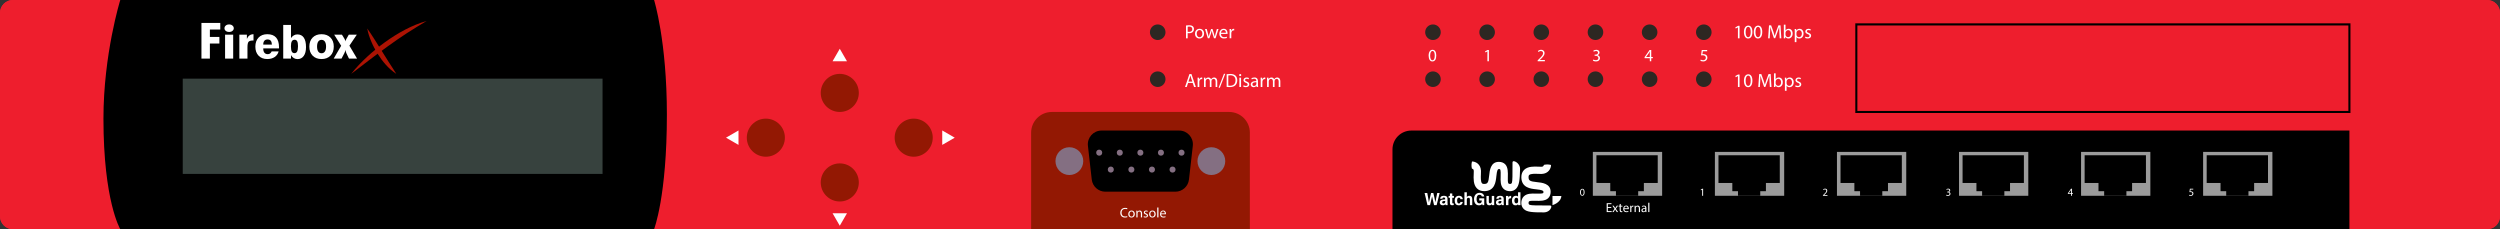 <?xml version="1.0" encoding="utf-8"?>
<!-- Copyright 2022 Virtual Console LLC. All rights reserved. Julia. Generator: Adobe Illustrator 23.1.0, SVG Export Plug-In . SVG Version: 6.00 Build 0)  -->
<svg version="1.1" id="WatchGuard_Firebox_X1000" xmlns="http://www.w3.org/2000/svg" xmlns:xlink="http://www.w3.org/1999/xlink"
	 x="0px" y="0px" viewBox="0 0 600 55" style="enable-background:new 0 0 600 55;" xml:space="preserve">
<rect x="0" y="0" width="600" height="55" fill="#333333" stroke="none"/>
<style type="text/css">
	.st0{fill:#EE1E2D;}
	.st1{fill:#FFFFFF;}
	.st2{fill:#AC1303;}
	.st3{fill:#2D2722;}
	.st4{fill:#37423E;}
	.st5{fill:#931803;}
	.st6{fill:#846F82;}
	.st7{fill:#9B9B9B;}
</style>
<g>
	<path class="st0" d="M596.905,55H3.095C1.386,55,0,53.614,0,51.905V3.095
		C0,1.386,1.386,0,3.095,0h593.811C598.615,0,600,1.386,600,3.095v48.811
		C600,53.614,598.615,55,596.905,55z"/>
	<path class="st0" d="M596.905,1C598.06,1,599,1.94,599,3.095v48.811
		C599,53.06,598.06,54,596.905,54H3.095C1.94,54,1,53.06,1,51.905V3.095
		C1,1.94,1.94,1,3.095,1H596.905 M596.905,0H3.095C1.386,0,0,1.386,0,3.095v48.811
		C0,53.614,1.386,55,3.095,55h593.811C598.615,55,600,53.614,600,51.905V3.095
		C600,1.386,598.615,0,596.905,0L596.905,0z"/>
</g>
<path d="M156.98,55H28.865c0,0-4.037-6.691-4.037-26.529C24.827,12.971,28.865,0,28.865,0
	h128.116c0,0,3.072,9.801,3.072,27.5C160.053,47.158,156.98,55,156.98,55z"/>
<g>
	<path class="st1" d="M48.347,14.065V5.511h4.522V7.093h-2.498v1.775h2.283v1.576h-2.283
		v3.621H48.347z"/>
	<path class="st1" d="M53.874,6.782c0-0.262,0.106-0.481,0.32-0.659
		c0.213-0.178,0.479-0.267,0.8-0.267c0.306,0,0.568,0.09,0.786,0.27
		s0.327,0.398,0.327,0.656c0,0.25-0.108,0.462-0.323,0.636s-0.479,0.261-0.79,0.261
		c-0.321,0-0.587-0.085-0.8-0.255C53.981,7.254,53.874,7.04,53.874,6.782z
		 M54.018,14.065V8.317h1.946v5.748H54.018z"/>
	<path class="st1" d="M57.443,14.065V8.317h1.809v1.02
		c0.158-0.375,0.369-0.655,0.632-0.841s0.582-0.28,0.955-0.284v1.512h-0.129
		c-0.512,0-0.86,0.099-1.044,0.296c-0.185,0.197-0.276,0.646-0.276,1.345v2.701
		H57.443z"/>
	<path class="st1" d="M63.179,11.616v0.047c0,0.43,0.094,0.76,0.28,0.99
		s0.452,0.346,0.797,0.346c0.22,0,0.408-0.055,0.563-0.164
		c0.155-0.109,0.281-0.275,0.377-0.498h1.673
		c-0.153,0.574-0.47,1.023-0.951,1.348c-0.481,0.324-1.071,0.486-1.77,0.486
		c-0.875,0-1.572-0.268-2.089-0.803c-0.517-0.535-0.775-1.258-0.775-2.168
		c0-0.922,0.258-1.65,0.775-2.186c0.517-0.535,1.213-0.803,2.089-0.803
		c0.929,0,1.63,0.264,2.104,0.791c0.474,0.527,0.711,1.307,0.711,2.338v0.275
		H63.179z M65.254,10.702c-0.015-0.418-0.107-0.728-0.277-0.929
		s-0.424-0.302-0.764-0.302c-0.335,0-0.591,0.105-0.769,0.316
		c-0.177,0.211-0.266,0.518-0.266,0.92L65.254,10.702z"/>
	<path class="st1" d="M67.974,14.065V5.983h1.866v3.148
		c0.211-0.293,0.442-0.512,0.693-0.656c0.251-0.145,0.53-0.217,0.836-0.217
		c0.68,0,1.195,0.26,1.547,0.779c0.352,0.52,0.528,1.279,0.528,2.279
		c0,0.898-0.181,1.601-0.542,2.106s-0.855,0.759-1.482,0.759
		c-0.345,0-0.65-0.081-0.916-0.243s-0.487-0.399-0.664-0.712v0.838H67.974z
		 M70.709,9.542c-0.306,0-0.53,0.124-0.671,0.372
		c-0.142,0.248-0.212,0.644-0.212,1.187c0,0.59,0.067,1.014,0.201,1.271
		c0.134,0.258,0.352,0.387,0.653,0.387c0.287,0,0.499-0.136,0.635-0.407
		c0.136-0.271,0.205-0.696,0.205-1.274c0-0.539-0.065-0.93-0.194-1.172
		C71.198,9.663,70.992,9.542,70.709,9.542z"/>
	<path class="st1" d="M80.107,11.182c0,0.914-0.267,1.641-0.8,2.18
		c-0.534,0.539-1.246,0.809-2.136,0.809c-0.895,0-1.607-0.269-2.136-0.806
		c-0.529-0.537-0.793-1.265-0.793-2.183c0-0.91,0.264-1.633,0.793-2.168
		c0.529-0.535,1.241-0.803,2.136-0.803c0.895,0,1.608,0.269,2.139,0.806
		S80.107,10.276,80.107,11.182z M77.171,12.782c0.344,0,0.611-0.14,0.8-0.419
		s0.284-0.677,0.284-1.192c0-0.512-0.095-0.907-0.284-1.187
		s-0.456-0.419-0.8-0.419c-0.345,0-0.61,0.139-0.797,0.416
		c-0.187,0.277-0.28,0.674-0.28,1.189c0,0.52,0.093,0.918,0.28,1.195
		C76.56,12.643,76.826,12.782,77.171,12.782z"/>
	<path class="st1" d="M80.085,14.065l1.794-3.082l-1.68-2.666h1.866l0.589,0.961
		c0.077,0.129,0.134,0.245,0.172,0.349c0.038,0.104,0.064,0.206,0.079,0.308
		c0.019-0.105,0.05-0.214,0.093-0.325s0.101-0.226,0.172-0.343l0.545-0.949
		h1.924l-1.78,2.643l1.838,3.105h-1.938l-0.632-1.307
		c-0.048-0.105-0.089-0.223-0.125-0.352c-0.036-0.129-0.068-0.271-0.097-0.428
		c-0.029,0.148-0.063,0.287-0.104,0.416c-0.041,0.129-0.089,0.246-0.147,0.352
		l-0.689,1.318H80.085z"/>
</g>
<path class="st2" d="M88.135,6.831c1.282,1.805,2.371,3.637,3.515,5.444
	c0.55,0.916,1.142,1.801,1.707,2.711c0.576,0.905,1.178,1.787,1.756,2.742
	c-1.867-1.217-3.308-2.966-4.48-4.818c-0.57-0.941-1.095-1.909-1.518-2.925
	C88.687,8.974,88.327,7.928,88.135,6.831z"/>
<path class="st2" d="M84.293,17.728c1.142-1.483,2.447-2.825,3.815-4.093
	c1.366-1.273,2.826-2.442,4.334-3.546c3.035-2.166,6.356-4.039,9.961-5.06
	c-1.602,0.97-3.183,1.902-4.722,2.911c-1.529,1.021-3.06,2.031-4.538,3.123
	C90.153,13.201,87.263,15.47,84.293,17.728z"/>
<circle class="st3" cx="277.85" cy="7.735" r="1.87"/>
<circle class="st3" cx="277.85" cy="19.007" r="1.87"/>
<circle class="st3" cx="343.912" cy="7.735" r="1.87"/>
<circle class="st3" cx="343.912" cy="19.007" r="1.87"/>
<circle class="st3" cx="356.912" cy="7.735" r="1.87"/>
<circle class="st3" cx="356.912" cy="19.007" r="1.87"/>
<circle class="st3" cx="369.912" cy="7.735" r="1.87"/>
<circle class="st3" cx="369.912" cy="19.007" r="1.87"/>
<circle class="st3" cx="382.912" cy="7.735" r="1.87"/>
<circle class="st3" cx="382.912" cy="19.007" r="1.87"/>
<circle class="st3" cx="395.912" cy="7.735" r="1.87"/>
<circle class="st3" cx="395.912" cy="19.007" r="1.87"/>
<circle class="st3" cx="408.912" cy="7.735" r="1.87"/>
<circle class="st3" cx="408.912" cy="19.007" r="1.87"/>
<rect x="43.859" y="18.877" class="st4" width="100.753" height="22.862"/>
<circle class="st5" cx="201.546" cy="22.299" r="4.571"/>
<circle class="st5" cx="201.546" cy="43.785" r="4.571"/>
<circle class="st5" cx="183.803" cy="33.042" r="4.571"/>
<circle class="st5" cx="219.289" cy="33.042" r="4.571"/>
<path class="st5" d="M299.967,55h-52.498V31.847c0-2.748,2.228-4.976,4.976-4.976h42.546
	c2.748,0,4.976,2.228,4.976,4.976V55z"/>
<path d="M282.08,46.008h-16.785c-1.676,0-3.085-1.258-3.274-2.923l-0.92-8.087
	c-0.222-1.955,1.307-3.667,3.274-3.667h18.625c1.967,0,3.496,1.713,3.274,3.667
	l-0.92,8.087C285.165,44.75,283.756,46.008,282.08,46.008z"/>
<circle class="st6" cx="290.728" cy="38.669" r="3.334"/>
<circle class="st6" cx="256.647" cy="38.669" r="3.334"/>
<g>
	<circle class="st6" cx="263.809" cy="36.64" r="0.723"/>
	<circle class="st6" cx="268.749" cy="36.64" r="0.723"/>
	<circle class="st6" cx="273.688" cy="36.64" r="0.723"/>
	<circle class="st6" cx="278.627" cy="36.64" r="0.723"/>
	<circle class="st6" cx="283.566" cy="36.64" r="0.723"/>
	<circle class="st6" cx="266.592" cy="40.698" r="0.723"/>
	<circle class="st6" cx="271.531" cy="40.698" r="0.723"/>
	<circle class="st6" cx="276.47" cy="40.698" r="0.723"/>
	<circle class="st6" cx="281.41" cy="40.698" r="0.723"/>
</g>
<g>
	<path class="st1" d="M270.577,52.104c-0.107,0.053-0.321,0.106-0.595,0.106
		c-0.635,0-1.113-0.4-1.113-1.14c0-0.705,0.478-1.183,1.176-1.183
		c0.281,0,0.458,0.061,0.535,0.101l-0.07,0.237
		c-0.11-0.054-0.268-0.094-0.455-0.094c-0.528,0-0.879,0.337-0.879,0.929
		c0,0.552,0.317,0.905,0.866,0.905c0.177,0,0.357-0.036,0.474-0.093
		L270.577,52.104z"/>
	<path class="st1" d="M272.356,51.355c0,0.599-0.414,0.859-0.805,0.859
		c-0.438,0-0.775-0.321-0.775-0.832c0-0.542,0.354-0.859,0.802-0.859
		C272.042,50.523,272.356,50.861,272.356,51.355z M271.073,51.372
		c0,0.354,0.204,0.622,0.491,0.622c0.281,0,0.491-0.265,0.491-0.629
		c0-0.273-0.137-0.621-0.484-0.621S271.073,51.065,271.073,51.372z"/>
	<path class="st1" d="M272.726,50.998c0-0.167-0.003-0.304-0.014-0.438h0.261l0.017,0.268
		h0.007c0.08-0.154,0.267-0.305,0.535-0.305c0.224,0,0.571,0.134,0.571,0.688
		v0.966h-0.294v-0.933c0-0.261-0.097-0.478-0.375-0.478
		c-0.193,0-0.344,0.137-0.394,0.301c-0.013,0.037-0.02,0.087-0.02,0.137v0.973
		h-0.294V50.998z"/>
	<path class="st1" d="M274.539,51.877c0.087,0.057,0.241,0.117,0.388,0.117
		c0.214,0,0.314-0.107,0.314-0.241c0-0.14-0.083-0.217-0.301-0.297
		c-0.291-0.104-0.428-0.264-0.428-0.458c0-0.261,0.21-0.475,0.558-0.475
		c0.164,0,0.307,0.047,0.397,0.101l-0.074,0.214
		c-0.063-0.04-0.18-0.094-0.331-0.094c-0.174,0-0.271,0.101-0.271,0.221
		c0,0.134,0.097,0.193,0.307,0.273c0.281,0.107,0.424,0.248,0.424,0.488
		c0,0.284-0.22,0.484-0.604,0.484c-0.177,0-0.341-0.043-0.455-0.11L274.539,51.877
		z"/>
	<path class="st1" d="M277.365,51.355c0,0.599-0.414,0.859-0.805,0.859
		c-0.438,0-0.775-0.321-0.775-0.832c0-0.542,0.354-0.859,0.802-0.859
		C277.051,50.523,277.365,50.861,277.365,51.355z M276.082,51.372
		c0,0.354,0.204,0.622,0.491,0.622c0.281,0,0.491-0.265,0.491-0.629
		c0-0.273-0.137-0.621-0.484-0.621S276.082,51.065,276.082,51.372z"/>
	<path class="st1" d="M277.735,49.805h0.294v2.373h-0.294V49.805z"/>
	<path class="st1" d="M278.686,51.423c0.007,0.397,0.261,0.562,0.555,0.562
		c0.21,0,0.337-0.037,0.448-0.084l0.05,0.211
		c-0.104,0.046-0.281,0.1-0.538,0.1c-0.498,0-0.795-0.327-0.795-0.815
		c0-0.487,0.288-0.872,0.759-0.872c0.528,0,0.668,0.465,0.668,0.762
		c0,0.061-0.006,0.107-0.01,0.138H278.686z M279.548,51.212
		c0.003-0.188-0.077-0.478-0.408-0.478c-0.297,0-0.428,0.273-0.451,0.478H279.548z"/>
</g>
<g>
	<path class="st1" d="M284.641,6.123c0.193-0.032,0.446-0.06,0.77-0.06
		c0.396,0,0.687,0.092,0.87,0.258c0.171,0.147,0.272,0.374,0.272,0.65
		c0,0.281-0.083,0.502-0.239,0.664c-0.213,0.226-0.558,0.341-0.95,0.341
		c-0.119,0-0.229-0.004-0.322-0.027v1.244h-0.4V6.123z M285.041,7.621
		c0.088,0.023,0.198,0.032,0.332,0.032c0.483,0,0.778-0.235,0.778-0.664
		c0-0.41-0.29-0.608-0.732-0.608c-0.175,0-0.309,0.014-0.378,0.032V7.621z"/>
	<path class="st1" d="M288.98,8.058c0,0.825-0.571,1.185-1.11,1.185
		c-0.604,0-1.069-0.442-1.069-1.147c0-0.747,0.489-1.185,1.106-1.185
		C288.548,6.911,288.98,7.376,288.98,8.058z M287.211,8.082
		c0,0.488,0.281,0.857,0.678,0.857c0.387,0,0.678-0.364,0.678-0.866
		c0-0.378-0.189-0.857-0.669-0.857C287.419,7.215,287.211,7.657,287.211,8.082z"/>
	<path class="st1" d="M289.621,6.961l0.295,1.134c0.064,0.249,0.124,0.479,0.165,0.709
		h0.015c0.051-0.226,0.124-0.465,0.198-0.705l0.363-1.138h0.342l0.345,1.115
		c0.083,0.268,0.147,0.502,0.198,0.728h0.014
		c0.037-0.226,0.098-0.46,0.171-0.723l0.318-1.12h0.4l-0.719,2.23h-0.368
		l-0.342-1.064c-0.078-0.249-0.143-0.47-0.197-0.733h-0.01
		c-0.056,0.268-0.124,0.498-0.203,0.737l-0.359,1.06h-0.368l-0.673-2.23H289.621z"
		/>
	<path class="st1" d="M293.03,8.15c0.009,0.548,0.359,0.774,0.765,0.774
		c0.29,0,0.466-0.051,0.617-0.115l0.069,0.29
		c-0.143,0.064-0.387,0.138-0.742,0.138c-0.687,0-1.097-0.451-1.097-1.124
		s0.396-1.203,1.046-1.203c0.729,0,0.922,0.641,0.922,1.051
		c0,0.083-0.009,0.147-0.014,0.189H293.03z M294.219,7.86
		c0.005-0.258-0.105-0.659-0.562-0.659c-0.41,0-0.59,0.378-0.622,0.659H294.219z"/>
	<path class="st1" d="M295.111,7.657c0-0.263-0.004-0.488-0.018-0.696h0.354l0.014,0.438
		h0.019c0.102-0.3,0.346-0.489,0.617-0.489c0.046,0,0.079,0.005,0.115,0.014
		v0.382c-0.041-0.009-0.083-0.014-0.138-0.014c-0.286,0-0.488,0.216-0.544,0.521
		c-0.01,0.055-0.019,0.12-0.019,0.189v1.189h-0.401V7.657z"/>
</g>
<g>
	<path class="st1" d="M344.706,13.32c0,0.92-0.342,1.429-0.941,1.429
		c-0.529,0-0.888-0.496-0.896-1.392c0-0.908,0.392-1.408,0.941-1.408
		C344.381,11.949,344.706,12.458,344.706,13.32z M343.235,13.361
		c0,0.704,0.217,1.104,0.55,1.104c0.375,0,0.554-0.438,0.554-1.129
		c0-0.667-0.171-1.104-0.55-1.104C343.469,12.232,343.235,12.624,343.235,13.361z"/>
</g>
<g>
	<path class="st1" d="M356.979,12.336h-0.009L356.5,12.591l-0.07-0.279l0.591-0.316h0.312
		v2.708h-0.354V12.336z"/>
</g>
<g>
	<path class="st1" d="M369.039,14.703v-0.225l0.287-0.279
		c0.691-0.658,1.004-1.008,1.009-1.417c0-0.275-0.134-0.529-0.538-0.529
		c-0.245,0-0.449,0.125-0.574,0.229l-0.117-0.258
		c0.188-0.158,0.454-0.275,0.767-0.275c0.583,0,0.829,0.4,0.829,0.787
		c0,0.5-0.362,0.904-0.934,1.454l-0.216,0.2v0.008h1.216v0.304H369.039z"/>
</g>
<g>
	<path class="st1" d="M382.404,14.282c0.104,0.067,0.346,0.171,0.6,0.171
		c0.471,0,0.616-0.3,0.612-0.525c-0.004-0.379-0.346-0.542-0.7-0.542h-0.204
		v-0.275h0.204c0.267,0,0.604-0.137,0.604-0.458c0-0.217-0.138-0.408-0.476-0.408
		c-0.216,0-0.425,0.096-0.541,0.179l-0.096-0.267
		c0.142-0.104,0.416-0.208,0.708-0.208c0.533,0,0.774,0.316,0.774,0.646
		c0,0.279-0.166,0.517-0.5,0.637v0.009c0.334,0.066,0.604,0.316,0.604,0.695
		c0,0.433-0.338,0.812-0.987,0.812c-0.304,0-0.57-0.096-0.704-0.184L382.404,14.282z"/>
</g>
<g>
	<path class="st1" d="M395.954,14.703V13.965h-1.258v-0.242l1.208-1.729h0.396v1.683h0.379
		v0.288h-0.379v0.737H395.954z M395.954,13.678v-0.904
		c0-0.142,0.004-0.283,0.013-0.425h-0.013c-0.083,0.158-0.149,0.275-0.225,0.4
		l-0.662,0.92v0.008H395.954z"/>
</g>
<g>
	<path class="st1" d="M409.716,12.303h-1.033l-0.104,0.696
		c0.062-0.008,0.121-0.017,0.222-0.017c0.208,0,0.416,0.045,0.583,0.146
		c0.212,0.121,0.387,0.354,0.387,0.696c0,0.529-0.42,0.925-1.008,0.925
		c-0.296,0-0.546-0.083-0.675-0.167l0.092-0.279
		c0.112,0.066,0.333,0.15,0.579,0.15c0.346,0,0.642-0.225,0.642-0.587
		c-0.004-0.35-0.237-0.6-0.779-0.6c-0.154,0-0.274,0.017-0.375,0.029
		l0.175-1.299h1.296V12.303z"/>
</g>
<g>
	<path class="st1" d="M285.143,19.899l-0.322,0.977h-0.415l1.056-3.106h0.483l1.06,3.106
		h-0.429l-0.331-0.977H285.143z M286.161,19.586l-0.305-0.894
		c-0.068-0.203-0.115-0.387-0.161-0.567h-0.009
		c-0.046,0.184-0.097,0.373-0.157,0.562l-0.304,0.899H286.161z"/>
	<path class="st1" d="M287.432,19.342c0-0.263-0.004-0.488-0.018-0.696h0.354l0.014,0.438
		h0.019c0.102-0.3,0.346-0.489,0.617-0.489c0.046,0,0.079,0.005,0.115,0.014
		v0.382c-0.041-0.009-0.083-0.014-0.138-0.014c-0.286,0-0.488,0.216-0.544,0.521
		c-0.01,0.055-0.019,0.12-0.019,0.189v1.189h-0.401V19.342z"/>
	<path class="st1" d="M288.956,19.25c0-0.23-0.004-0.419-0.018-0.604h0.354l0.019,0.359
		h0.014c0.124-0.212,0.332-0.41,0.7-0.41c0.305,0,0.535,0.185,0.632,0.447
		h0.009c0.069-0.125,0.157-0.221,0.249-0.291
		c0.134-0.101,0.281-0.157,0.493-0.157c0.295,0,0.732,0.194,0.732,0.968v1.313
		h-0.396v-1.263c0-0.429-0.156-0.687-0.483-0.687c-0.23,0-0.41,0.17-0.479,0.369
		c-0.019,0.055-0.032,0.129-0.032,0.203v1.378h-0.396v-1.336
		c0-0.355-0.156-0.613-0.465-0.613c-0.254,0-0.438,0.203-0.503,0.405
		c-0.022,0.06-0.032,0.129-0.032,0.198v1.346h-0.396V19.25z"/>
	<path class="st1" d="M292.458,21.061l1.286-3.341h0.313l-1.291,3.341H292.458z"/>
	<path class="st1" d="M294.394,17.812c0.244-0.037,0.534-0.064,0.853-0.064
		c0.575,0,0.985,0.134,1.258,0.387c0.276,0.253,0.438,0.613,0.438,1.115
		c0,0.507-0.156,0.921-0.447,1.207c-0.29,0.291-0.77,0.447-1.373,0.447
		c-0.285,0-0.525-0.014-0.728-0.037V17.812z M294.794,20.559
		c0.102,0.019,0.249,0.023,0.405,0.023c0.857,0,1.323-0.479,1.323-1.318
		c0.004-0.733-0.41-1.198-1.259-1.198c-0.207,0-0.363,0.019-0.47,0.042V20.559z"
		/>
	<path class="st1" d="M297.899,18.02c0.005,0.138-0.097,0.249-0.258,0.249
		c-0.144,0-0.244-0.11-0.244-0.249c0-0.143,0.105-0.253,0.253-0.253
		C297.803,17.766,297.899,17.876,297.899,18.02z M297.447,20.876v-2.23h0.406v2.23
		H297.447z"/>
	<path class="st1" d="M298.47,20.462c0.12,0.078,0.332,0.161,0.534,0.161
		c0.295,0,0.434-0.147,0.434-0.332c0-0.193-0.115-0.299-0.415-0.41
		c-0.4-0.143-0.59-0.364-0.59-0.631c0-0.36,0.29-0.655,0.77-0.655
		c0.226,0,0.424,0.065,0.549,0.139l-0.102,0.295
		c-0.088-0.056-0.249-0.129-0.456-0.129c-0.24,0-0.374,0.138-0.374,0.304
		c0,0.185,0.134,0.268,0.425,0.378c0.387,0.147,0.585,0.341,0.585,0.673
		c0,0.392-0.305,0.668-0.834,0.668c-0.244,0-0.471-0.06-0.627-0.152
		L298.47,20.462z"/>
	<path class="st1" d="M301.584,20.876l-0.032-0.281h-0.014
		c-0.125,0.175-0.364,0.332-0.682,0.332c-0.452,0-0.683-0.318-0.683-0.641
		c0-0.539,0.479-0.834,1.341-0.83v-0.046c0-0.185-0.051-0.516-0.507-0.516
		c-0.207,0-0.424,0.064-0.58,0.166l-0.093-0.268
		c0.185-0.12,0.452-0.198,0.733-0.198c0.682,0,0.848,0.466,0.848,0.913v0.834
		c0,0.194,0.009,0.383,0.037,0.535H301.584z M301.524,19.738
		c-0.442-0.009-0.945,0.069-0.945,0.502c0,0.263,0.176,0.387,0.383,0.387
		c0.29,0,0.475-0.184,0.539-0.373c0.014-0.042,0.023-0.087,0.023-0.129V19.738z"/>
	<path class="st1" d="M302.569,19.342c0-0.263-0.004-0.488-0.018-0.696h0.354l0.014,0.438
		h0.019c0.102-0.3,0.346-0.489,0.617-0.489c0.046,0,0.078,0.005,0.115,0.014
		v0.382c-0.041-0.009-0.083-0.014-0.138-0.014c-0.286,0-0.489,0.216-0.544,0.521
		c-0.01,0.055-0.019,0.12-0.019,0.189v1.189h-0.401V19.342z"/>
	<path class="st1" d="M304.095,19.25c0-0.23-0.004-0.419-0.018-0.604h0.354l0.019,0.359
		h0.014c0.124-0.212,0.332-0.41,0.7-0.41c0.305,0,0.535,0.185,0.632,0.447
		h0.009c0.069-0.125,0.157-0.221,0.249-0.291
		c0.134-0.101,0.281-0.157,0.493-0.157c0.295,0,0.732,0.194,0.732,0.968v1.313
		h-0.396v-1.263c0-0.429-0.156-0.687-0.483-0.687c-0.23,0-0.41,0.17-0.479,0.369
		c-0.019,0.055-0.032,0.129-0.032,0.203v1.378h-0.396v-1.336
		c0-0.355-0.156-0.613-0.465-0.613c-0.254,0-0.438,0.203-0.503,0.405
		c-0.022,0.06-0.032,0.129-0.032,0.198v1.346h-0.396V19.25z"/>
</g>
<g>
	<path class="st1" d="M417.103,6.575h-0.01l-0.521,0.281l-0.078-0.309l0.654-0.35h0.346
		v2.995h-0.392V6.575z"/>
	<path class="st1" d="M420.576,7.662c0,1.018-0.378,1.581-1.042,1.581
		c-0.585,0-0.981-0.548-0.99-1.539c0-1.005,0.433-1.558,1.041-1.558
		C420.217,6.146,420.576,6.708,420.576,7.662z M418.949,7.708
		c0,0.779,0.239,1.221,0.608,1.221c0.415,0,0.613-0.484,0.613-1.249
		c0-0.737-0.189-1.221-0.608-1.221C419.207,6.459,418.949,6.893,418.949,7.708z"/>
	<path class="st1" d="M422.939,7.662c0,1.018-0.378,1.581-1.042,1.581
		c-0.585,0-0.981-0.548-0.99-1.539c0-1.005,0.433-1.558,1.041-1.558
		C422.58,6.146,422.939,6.708,422.939,7.662z M421.312,7.708
		c0,0.779,0.239,1.221,0.608,1.221c0.415,0,0.613-0.484,0.613-1.249
		c0-0.737-0.189-1.221-0.608-1.221C421.57,6.459,421.312,6.893,421.312,7.708z"/>
	<path class="st1" d="M427.049,7.828c-0.023-0.433-0.051-0.954-0.046-1.341h-0.014
		c-0.106,0.364-0.235,0.751-0.393,1.18l-0.548,1.507h-0.305l-0.502-1.479
		c-0.147-0.438-0.271-0.839-0.359-1.208h-0.009
		c-0.01,0.387-0.032,0.908-0.061,1.374l-0.083,1.332h-0.382l0.216-3.106h0.512
		l0.53,1.502c0.129,0.382,0.235,0.723,0.313,1.046h0.014
		c0.078-0.313,0.188-0.654,0.327-1.046l0.553-1.502h0.512l0.193,3.106h-0.392
		L427.049,7.828z"/>
	<path class="st1" d="M428.104,9.192c0.009-0.152,0.018-0.378,0.018-0.576V5.92h0.401
		v1.401h0.009c0.144-0.249,0.401-0.41,0.761-0.41
		c0.553,0,0.944,0.461,0.94,1.139c0,0.797-0.503,1.193-1,1.193
		c-0.323,0-0.581-0.125-0.747-0.419h-0.014l-0.019,0.369H428.104z M428.522,8.298
		c0,0.051,0.009,0.102,0.019,0.147c0.078,0.281,0.313,0.475,0.608,0.475
		c0.424,0,0.677-0.346,0.677-0.857c0-0.447-0.23-0.83-0.663-0.83
		c-0.276,0-0.534,0.189-0.617,0.498c-0.01,0.046-0.023,0.102-0.023,0.166V8.298z"
		/>
	<path class="st1" d="M430.742,7.689c0-0.286-0.009-0.516-0.018-0.728h0.363l0.019,0.383
		h0.01c0.166-0.272,0.429-0.434,0.792-0.434c0.539,0,0.945,0.457,0.945,1.134
		c0,0.802-0.489,1.198-1.014,1.198c-0.295,0-0.554-0.129-0.688-0.35h-0.009v1.212
		h-0.401V7.689z M431.144,8.284c0,0.06,0.009,0.115,0.019,0.166
		c0.073,0.281,0.317,0.475,0.608,0.475c0.429,0,0.677-0.351,0.677-0.862
		c0-0.447-0.234-0.83-0.663-0.83c-0.276,0-0.534,0.198-0.613,0.502
		c-0.014,0.051-0.027,0.11-0.027,0.166V8.284z"/>
	<path class="st1" d="M433.309,8.777c0.12,0.078,0.332,0.161,0.534,0.161
		c0.295,0,0.434-0.147,0.434-0.332c0-0.193-0.115-0.299-0.415-0.41
		c-0.4-0.143-0.59-0.364-0.59-0.631c0-0.36,0.29-0.655,0.77-0.655
		c0.226,0,0.424,0.065,0.549,0.139l-0.102,0.295
		c-0.088-0.056-0.249-0.129-0.456-0.129c-0.24,0-0.374,0.138-0.374,0.304
		c0,0.185,0.134,0.268,0.425,0.378c0.387,0.147,0.585,0.341,0.585,0.673
		c0,0.392-0.305,0.668-0.834,0.668c-0.244,0-0.471-0.06-0.627-0.152
		L433.309,8.777z"/>
</g>
<g>
	<path class="st1" d="M417.103,18.259h-0.01l-0.521,0.281l-0.078-0.309l0.654-0.35h0.346
		v2.995h-0.392V18.259z"/>
	<path class="st1" d="M420.576,19.347c0,1.018-0.378,1.581-1.042,1.581
		c-0.585,0-0.981-0.548-0.99-1.539c0-1.005,0.433-1.558,1.041-1.558
		C420.217,17.831,420.576,18.393,420.576,19.347z M418.949,19.393
		c0,0.779,0.239,1.221,0.608,1.221c0.415,0,0.613-0.484,0.613-1.249
		c0-0.737-0.189-1.221-0.608-1.221C419.207,18.144,418.949,18.577,418.949,19.393z"/>
	<path class="st1" d="M424.686,19.512c-0.023-0.433-0.051-0.954-0.046-1.341h-0.014
		c-0.106,0.364-0.235,0.751-0.393,1.18l-0.548,1.507h-0.305l-0.502-1.479
		c-0.147-0.438-0.271-0.839-0.359-1.208h-0.009
		c-0.01,0.387-0.032,0.908-0.061,1.374l-0.083,1.332h-0.382l0.216-3.106h0.512
		l0.53,1.502c0.129,0.382,0.235,0.723,0.313,1.046h0.014
		c0.078-0.313,0.188-0.654,0.327-1.046l0.553-1.502h0.512l0.193,3.106h-0.392
		L424.686,19.512z"/>
	<path class="st1" d="M425.74,20.876c0.009-0.152,0.018-0.378,0.018-0.576v-2.696h0.401
		v1.401h0.009c0.144-0.249,0.401-0.41,0.761-0.41
		c0.553,0,0.944,0.461,0.94,1.139c0,0.797-0.503,1.193-1,1.193
		c-0.323,0-0.581-0.125-0.747-0.419h-0.014l-0.019,0.369H425.74z M426.159,19.982
		c0,0.051,0.009,0.102,0.019,0.147c0.078,0.281,0.313,0.475,0.608,0.475
		c0.424,0,0.677-0.346,0.677-0.857c0-0.447-0.23-0.83-0.663-0.83
		c-0.276,0-0.534,0.189-0.617,0.498c-0.01,0.046-0.023,0.102-0.023,0.166V19.982z
		"/>
	<path class="st1" d="M428.379,19.374c0-0.286-0.009-0.516-0.018-0.728h0.363l0.019,0.383
		h0.01c0.166-0.272,0.429-0.434,0.792-0.434c0.539,0,0.945,0.457,0.945,1.134
		c0,0.802-0.489,1.198-1.014,1.198c-0.295,0-0.554-0.129-0.688-0.35h-0.009v1.212
		h-0.401V19.374z M428.78,19.969c0,0.06,0.009,0.115,0.019,0.166
		c0.073,0.281,0.317,0.475,0.608,0.475c0.429,0,0.677-0.351,0.677-0.862
		c0-0.447-0.234-0.83-0.663-0.83c-0.276,0-0.534,0.198-0.613,0.502
		c-0.014,0.051-0.027,0.11-0.027,0.166V19.969z"/>
	<path class="st1" d="M430.945,20.462c0.12,0.078,0.332,0.161,0.534,0.161
		c0.295,0,0.434-0.147,0.434-0.332c0-0.193-0.115-0.299-0.415-0.41
		c-0.4-0.143-0.59-0.364-0.59-0.631c0-0.36,0.29-0.655,0.77-0.655
		c0.226,0,0.424,0.065,0.549,0.139L432.125,19.029
		c-0.088-0.056-0.249-0.129-0.456-0.129c-0.24,0-0.374,0.138-0.374,0.304
		c0,0.185,0.134,0.268,0.425,0.378c0.387,0.147,0.585,0.341,0.585,0.673
		c0,0.392-0.305,0.668-0.834,0.668c-0.244,0-0.471-0.06-0.627-0.152
		L430.945,20.462z"/>
</g>
<path d="M563.859,31.331H338.723c-2.501,0-4.529,2.028-4.529,4.529V55h229.665V31.331z"/>
<g>
	<g>
		<path class="st1" d="M362.438,45.886c-0.686,0-1.235-0.207-1.632-0.616
			c-0.717-0.739-0.682-1.876-0.652-2.879c0.017-0.542,0.045-1.561-0.14-1.75
			c-0.078-0.079-0.229-0.102-0.365-0.057c-0.195,0.065-0.376,0.246-0.525,1.715
			c-0.135,1.33-0.36,3.556-2.905,3.578c-0.732-0.001-1.333-0.223-1.775-0.682
			c-0.869-0.902-0.803-2.374-0.754-3.448c0.012-0.264,0.023-0.514,0.016-0.685
			c-0.006-0.145-0.023-0.518-0.388-0.574c-0.034-0.005-0.063-0.028-0.071-0.062
			l-0.008-0.037c-0.117-0.53-0.106-1.08,0.032-1.604
			c0.005-0.018,0.024-0.033,0.043-0.033c0.827,0.016,2.05,0.617,2.121,2.235
			c0.011,0.248-0.002,0.535-0.016,0.838c-0.03,0.674-0.082,1.803,0.271,2.169
			c0.037,0.038,0.158,0.155,0.514,0.152c0.836-0.007,1.026-0.328,1.197-2.021
			c0.117-1.153,0.314-3.279,2.307-3.279c0.011,0,0.021,0,0.031,0
			c0.637,0.007,1.149,0.207,1.522,0.595c0.687,0.716,0.651,2.024,0.621,3.002
			c-0.017,0.56-0.024,1.241,0.097,1.512c0.077,0.172,0.366,0.199,0.456,0.199
			c0.087,0,0.347-0.049,0.426-0.31c0.142-0.473,0.15-1.765,0.143-4.881
			c-0-0.187,0.176-0.325,0.358-0.278l0.052,0.013
			c0.79,0.202,1.42,1.035,1.404,1.85c-0.052,2.653-0.214,3.988-0.963,4.746
			C363.477,45.681,362.986,45.886,362.438,45.886z"/>
	</g>
	<g>
		<path class="st1" d="M365.113,48.749c0-0.686,0.207-1.235,0.616-1.632
			c0.739-0.717,1.876-0.682,2.879-0.652c0.542,0.017,1.561,0.045,1.75-0.14
			c0.079-0.078,0.102-0.229,0.057-0.365c-0.065-0.195-0.246-0.376-1.715-0.525
			c-1.33-0.135-3.556-0.36-3.578-2.905c0.001-0.732,0.223-1.333,0.682-1.775
			c0.902-0.869,2.374-0.803,3.448-0.754c0.264,0.012,0.514,0.023,0.685,0.016
			c0.145-0.006,0.518-0.023,0.574-0.388c0.005-0.034,0.028-0.063,0.062-0.071
			l0.037-0.008c0.53-0.117,1.08-0.106,1.604,0.032
			c0.018,0.005,0.033,0.024,0.033,0.043c-0.016,0.827-0.617,2.05-2.235,2.121
			c-0.248,0.011-0.535-0.002-0.838-0.016c-0.674-0.03-1.803-0.082-2.169,0.271
			c-0.038,0.037-0.155,0.158-0.152,0.514c0.007,0.836,0.328,1.026,2.021,1.197
			c1.153,0.117,3.279,0.314,3.279,2.307c0,0.011,0,0.021,0,0.031
			c-0.007,0.637-0.207,1.149-0.595,1.522c-0.716,0.687-2.024,0.651-3.002,0.621
			c-0.56-0.017-1.241-0.024-1.512,0.097c-0.172,0.077-0.199,0.366-0.199,0.456
			c0,0.087,0.049,0.347,0.31,0.426c0.473,0.142,1.765,0.15,4.881,0.143
			c0.187-0,0.325,0.176,0.278,0.358l-0.013,0.052
			c-0.202,0.79-0.973,1.25-1.788,1.25c-2.717,0-4.05-0.059-4.808-0.808
			C365.317,49.788,365.113,49.296,365.113,48.749z"/>
	</g>
	<path class="st1" d="M372.593,47.033v2.201c0,0,2.035-0.576,2.137-2.201H372.593z"/>
	<g>
		<path class="st1" d="M342.592,49.234l-0.686-2.916h0.637
			c0.145,0.721,0.327,1.69,0.391,2.242h0.004
			c0.106-0.545,0.364-1.541,0.521-2.242h0.537
			c0.138,0.563,0.409,1.659,0.501,2.212h0.004
			c0.093-0.65,0.353-1.759,0.438-2.212h0.581l-0.729,2.916h-0.618
			c-0.141-0.65-0.375-1.553-0.472-2.078h-0.004
			c-0.102,0.535-0.347,1.5-0.486,2.078H342.592z"/>
		<path class="st1" d="M347.405,48.663c0,0.149,0.01,0.414,0.03,0.571h-0.507
			c-0.017-0.066-0.03-0.198-0.034-0.266c-0.092,0.179-0.298,0.305-0.617,0.305
			c-0.545,0-0.738-0.34-0.738-0.673c0-0.397,0.275-0.723,1.038-0.723
			c0.069,0,0.157,0,0.259,0v-0.16c0-0.18-0.056-0.32-0.314-0.32
			c-0.256,0-0.318,0.131-0.338,0.293h-0.56c0.023-0.348,0.232-0.701,0.907-0.701
			c0.52,0,0.872,0.179,0.872,0.725V48.663z M346.857,48.246c-0.078,0-0.16,0-0.268,0
			c-0.395,0-0.469,0.161-0.469,0.308c0,0.15,0.089,0.279,0.31,0.279
			c0.346,0,0.427-0.23,0.427-0.541V48.246z"/>
		<path class="st1" d="M347.666,47.031h0.31v-0.598h0.575v0.598h0.393v0.449h-0.393v1.131
			c0,0.151,0.036,0.214,0.216,0.214c0.053,0,0.071-0.001,0.132-0.009v0.399
			c-0.113,0.037-0.274,0.042-0.354,0.042c-0.426,0-0.568-0.171-0.568-0.581v-1.195
			h-0.31V47.031z"/>
		<path class="st1" d="M351.077,48.465c-0.065,0.442-0.343,0.808-0.962,0.808
			c-0.674,0-0.991-0.418-0.991-1.138c0-0.698,0.388-1.147,1.026-1.147
			c0.72,0,0.913,0.517,0.926,0.823h-0.576c-0.022-0.198-0.113-0.381-0.362-0.381
			c-0.305,0-0.427,0.278-0.427,0.683c0,0.515,0.155,0.721,0.416,0.721
			c0.25,0,0.329-0.163,0.378-0.37H351.077z"/>
		<path class="st1" d="M352.04,46.139v1.158c0.103-0.181,0.298-0.308,0.612-0.308
			c0.394,0,0.694,0.218,0.694,0.799v1.447h-0.571v-1.359
			c0-0.238-0.076-0.41-0.346-0.41c-0.279,0-0.389,0.189-0.389,0.542v1.227h-0.578
			v-3.095H352.04z"/>
		<path class="st1" d="M356.218,49.234h-0.437c-0.02-0.095-0.036-0.229-0.044-0.339
			c-0.15,0.291-0.443,0.381-0.808,0.381c-0.763,0-1.165-0.635-1.165-1.484
			c0-0.837,0.474-1.513,1.333-1.513c0.694,0,1.054,0.388,1.126,0.875h-0.583
			c-0.054-0.184-0.181-0.399-0.577-0.399c-0.508,0-0.688,0.485-0.688,1.041
			c0,0.553,0.195,1.007,0.687,1.007c0.439,0,0.566-0.306,0.566-0.681v-0.014
			h-0.609v-0.503h1.199C356.218,48.681,356.218,49.14,356.218,49.234z"/>
		<path class="st1" d="M358.606,48.583c0,0.317,0.004,0.538,0.008,0.651h-0.562
			c-0.013-0.067-0.017-0.16-0.021-0.265c-0.136,0.23-0.333,0.303-0.606,0.303
			c-0.44,0-0.681-0.276-0.681-0.772v-1.469h0.575v1.373
			c0,0.232,0.082,0.392,0.32,0.392c0.241,0,0.388-0.149,0.388-0.536v-1.229h0.579
			V48.583z"/>
		<path class="st1" d="M360.892,48.663c0,0.149,0.01,0.414,0.03,0.571h-0.507
			c-0.017-0.066-0.03-0.198-0.034-0.266c-0.092,0.179-0.298,0.305-0.617,0.305
			c-0.545,0-0.738-0.34-0.738-0.673c0-0.397,0.275-0.723,1.038-0.723
			c0.069,0,0.157,0,0.259,0v-0.16c0-0.18-0.056-0.32-0.314-0.32
			c-0.256,0-0.318,0.131-0.338,0.293h-0.56c0.023-0.348,0.232-0.701,0.907-0.701
			c0.52,0,0.872,0.179,0.872,0.725V48.663z M360.344,48.246c-0.078,0-0.16,0-0.268,0
			c-0.395,0-0.469,0.161-0.469,0.308c0,0.15,0.089,0.279,0.31,0.279
			c0.346,0,0.427-0.23,0.427-0.541V48.246z"/>
		<path class="st1" d="M361.437,47.777c0-0.362-0-0.594-0.008-0.746h0.564
			c0.012,0.095,0.015,0.235,0.015,0.386c0.074-0.185,0.267-0.42,0.667-0.421
			v0.585c-0.454-0.007-0.659,0.146-0.659,0.652v1.001h-0.578V47.777z"/>
		<path class="st1" d="M364.91,46.139v2.481c0,0.257,0.004,0.485,0.009,0.614h-0.564
			c-0.008-0.059-0.02-0.188-0.02-0.26c-0.104,0.192-0.268,0.302-0.618,0.302
			c-0.561,0-0.852-0.458-0.852-1.139c0-0.663,0.355-1.148,0.948-1.148
			c0.328,0,0.469,0.113,0.518,0.2v-1.05H364.91z M363.456,48.116
			c0,0.413,0.139,0.691,0.452,0.691c0.377,0,0.451-0.256,0.451-0.686
			c0-0.472-0.094-0.66-0.433-0.66C363.641,47.461,363.456,47.678,363.456,48.116z"/>
	</g>
</g>
<g>
	<rect x="382.283" y="36.455" class="st7" width="16.629" height="10.533"/>
	<polygon points="397.854,37.262 383.139,37.262 383.139,43.913 386.465,43.913 
		386.465,45.886 387.826,45.886 387.826,46.988 393.167,46.988 393.167,45.886 
		394.528,45.886 394.528,43.913 397.854,43.913 	"/>
</g>
<g>
	<rect x="411.576" y="36.455" class="st7" width="16.629" height="10.533"/>
	<polygon points="427.147,37.262 412.433,37.262 412.433,43.913 415.758,43.913 
		415.758,45.886 417.119,45.886 417.119,46.988 422.46,46.988 422.46,45.886 
		423.821,45.886 423.821,43.913 427.147,43.913 	"/>
</g>
<g>
	<rect x="440.869" y="36.455" class="st7" width="16.629" height="10.533"/>
	<polygon points="456.44,37.262 441.726,37.262 441.726,43.913 445.051,43.913 
		445.051,45.886 446.412,45.886 446.412,46.988 451.753,46.988 451.753,45.886 
		453.114,45.886 453.114,43.913 456.44,43.913 	"/>
</g>
<g>
	<rect x="470.162" y="36.455" class="st7" width="16.629" height="10.533"/>
	<polygon points="485.733,37.262 471.019,37.262 471.019,43.913 474.344,43.913 
		474.344,45.886 475.705,45.886 475.705,46.988 481.046,46.988 481.046,45.886 
		482.407,45.886 482.407,43.913 485.733,43.913 	"/>
</g>
<g>
	<path class="st1" d="M380.302,46.128c0,0.552-0.205,0.857-0.565,0.857
		c-0.318,0-0.533-0.297-0.537-0.835c0-0.545,0.235-0.845,0.565-0.845
		C380.107,45.305,380.302,45.61,380.302,46.128z M379.42,46.152
		c0,0.422,0.13,0.662,0.33,0.662c0.225,0,0.332-0.262,0.332-0.677
		c0-0.4-0.103-0.662-0.33-0.662C379.56,45.475,379.42,45.71,379.42,46.152z"/>
</g>
<g>
	<path class="st1" d="M408.524,45.515h-0.005l-0.294,0.158l-0.044-0.174l0.368-0.197h0.195
		v1.687h-0.221V45.515z"/>
</g>
<g>
	<path class="st1" d="M437.505,46.988v-0.14l0.179-0.174
		c0.431-0.41,0.625-0.628,0.628-0.883c0-0.171-0.083-0.329-0.335-0.329
		c-0.153,0-0.28,0.078-0.358,0.143l-0.072-0.16
		c0.117-0.099,0.283-0.172,0.478-0.172c0.363,0,0.516,0.249,0.516,0.49
		c0,0.312-0.226,0.563-0.581,0.905l-0.135,0.125v0.005h0.758v0.189H437.505z"/>
</g>
<g>
	<path class="st1" d="M467.127,46.727c0.065,0.041,0.216,0.106,0.374,0.106
		c0.293,0,0.384-0.188,0.381-0.327c-0.002-0.236-0.215-0.337-0.436-0.337h-0.127
		v-0.172h0.127c0.166,0,0.376-0.085,0.376-0.285c0-0.135-0.085-0.254-0.296-0.254
		c-0.135,0-0.265,0.06-0.337,0.111l-0.06-0.166
		c0.088-0.064,0.26-0.13,0.441-0.13c0.332,0,0.482,0.197,0.482,0.402
		c0,0.174-0.104,0.321-0.312,0.396v0.006c0.207,0.041,0.376,0.197,0.376,0.433
		c0,0.27-0.21,0.506-0.615,0.506c-0.188,0-0.354-0.06-0.438-0.114L467.127,46.727z
		"/>
</g>
<g>
	<path class="st1" d="M497.068,46.988v-0.459h-0.783v-0.15l0.752-1.077h0.247v1.049h0.235
		v0.179h-0.235v0.459H497.068z M497.068,46.351v-0.563
		c0-0.088,0.003-0.176,0.008-0.265h-0.008c-0.052,0.099-0.094,0.172-0.14,0.249
		l-0.413,0.573v0.006H497.068z"/>
</g>
<g>
	<path class="st1" d="M526.38,45.494h-0.644l-0.064,0.434
		c0.039-0.006,0.075-0.011,0.138-0.011c0.13,0,0.259,0.028,0.363,0.091
		c0.132,0.075,0.241,0.221,0.241,0.434c0,0.329-0.263,0.575-0.628,0.575
		c-0.185,0-0.34-0.052-0.42-0.104l0.057-0.174
		c0.07,0.041,0.208,0.094,0.36,0.094c0.216,0,0.399-0.141,0.399-0.366
		c-0.002-0.218-0.147-0.373-0.484-0.373c-0.097,0-0.172,0.01-0.233,0.018
		l0.108-0.81h0.807V45.494z"/>
</g>
<g>
	<rect x="499.455" y="36.455" class="st7" width="16.629" height="10.533"/>
	<polygon points="515.026,37.262 500.312,37.262 500.312,43.913 503.637,43.913 
		503.637,45.886 504.998,45.886 504.998,46.988 510.339,46.988 510.339,45.886 
		511.7,45.886 511.7,43.913 515.026,43.913 	"/>
</g>
<g>
	<rect x="528.748" y="36.455" class="st7" width="16.629" height="10.533"/>
	<polygon points="544.319,37.262 529.605,37.262 529.605,43.913 532.93,43.913 
		532.93,45.886 534.291,45.886 534.291,46.988 539.632,46.988 539.632,45.886 
		540.993,45.886 540.993,43.913 544.319,43.913 	"/>
</g>
<g>
	<path class="st1" d="M386.707,49.9h-0.827v0.767h0.922v0.231h-1.197v-2.129h1.15v0.231
		h-0.875v0.673h0.827V49.9z"/>
	<path class="st1" d="M387.278,49.369l0.218,0.328c0.057,0.085,0.104,0.164,0.155,0.249
		h0.01c0.05-0.092,0.101-0.17,0.152-0.253l0.215-0.325h0.3l-0.521,0.739
		l0.537,0.79h-0.316l-0.224-0.344c-0.06-0.088-0.111-0.174-0.164-0.265h-0.006
		c-0.05,0.092-0.104,0.174-0.161,0.265l-0.221,0.344h-0.306l0.543-0.78
		l-0.518-0.749H387.278z"/>
	<path class="st1" d="M388.986,48.93v0.439h0.398v0.212h-0.398v0.824
		c0,0.189,0.054,0.297,0.208,0.297c0.073,0,0.126-0.009,0.161-0.019l0.013,0.208
		c-0.054,0.022-0.139,0.038-0.246,0.038c-0.13,0-0.234-0.041-0.3-0.117
		c-0.079-0.082-0.107-0.218-0.107-0.398v-0.834h-0.237v-0.212h0.237v-0.366
		L388.986,48.93z"/>
	<path class="st1" d="M389.832,50.184c0.006,0.376,0.246,0.531,0.524,0.531
		c0.199,0,0.319-0.035,0.423-0.079l0.047,0.199
		c-0.098,0.044-0.265,0.095-0.508,0.095c-0.471,0-0.752-0.31-0.752-0.771
		c0-0.461,0.272-0.824,0.717-0.824c0.499,0,0.632,0.439,0.632,0.72
		c0,0.057-0.006,0.101-0.01,0.129H389.832z M390.646,49.985
		c0.003-0.177-0.073-0.452-0.385-0.452c-0.281,0-0.404,0.259-0.426,0.452H390.646z
		"/>
	<path class="st1" d="M391.258,49.846c0-0.18-0.003-0.335-0.013-0.477h0.243l0.009,0.3
		h0.013c0.069-0.205,0.237-0.335,0.423-0.335c0.032,0,0.054,0.003,0.079,0.01
		v0.262c-0.029-0.006-0.057-0.009-0.095-0.009c-0.196,0-0.335,0.148-0.373,0.357
		c-0.006,0.038-0.013,0.082-0.013,0.129v0.815h-0.275V49.846z"/>
	<path class="st1" d="M392.303,49.783c0-0.158-0.003-0.287-0.013-0.414h0.246l0.016,0.253
		h0.006c0.076-0.145,0.253-0.287,0.505-0.287c0.212,0,0.54,0.126,0.54,0.651
		v0.913h-0.278v-0.881c0-0.246-0.092-0.452-0.354-0.452
		c-0.183,0-0.325,0.129-0.373,0.284c-0.013,0.035-0.019,0.082-0.019,0.129v0.919
		h-0.278V49.783z"/>
	<path class="st1" d="M394.902,50.898l-0.022-0.193h-0.009
		c-0.085,0.12-0.25,0.227-0.467,0.227c-0.31,0-0.467-0.218-0.467-0.439
		c0-0.369,0.329-0.572,0.919-0.568v-0.032c0-0.126-0.035-0.354-0.347-0.354
		c-0.142,0-0.291,0.044-0.398,0.114l-0.063-0.183
		c0.126-0.082,0.309-0.136,0.502-0.136c0.467,0,0.581,0.319,0.581,0.625v0.572
		c0,0.133,0.006,0.262,0.025,0.366H394.902z M394.861,50.118
		c-0.303-0.006-0.647,0.047-0.647,0.344c0,0.18,0.12,0.265,0.262,0.265
		c0.199,0,0.325-0.126,0.369-0.256c0.01-0.028,0.016-0.06,0.016-0.088V50.118z"/>
	<path class="st1" d="M395.577,48.656h0.278v2.242h-0.278V48.656z"/>
</g>
<g>
	<path d="M564.108,27.121H445.27V5.606h118.839V27.121z M445.77,26.621h117.839V6.106
		H445.77V26.621z"/>
</g>
<polygon class="st1" points="201.546,11.703 199.814,14.703 203.278,14.703 "/>
<polygon class="st1" points="229.137,33.042 226.137,31.31 226.137,34.774 "/>
<polygon class="st1" points="174.241,33.042 177.241,31.31 177.241,34.774 "/>
<polygon class="st1" points="201.546,54.178 203.278,51.178 199.814,51.178 "/>
</svg>

